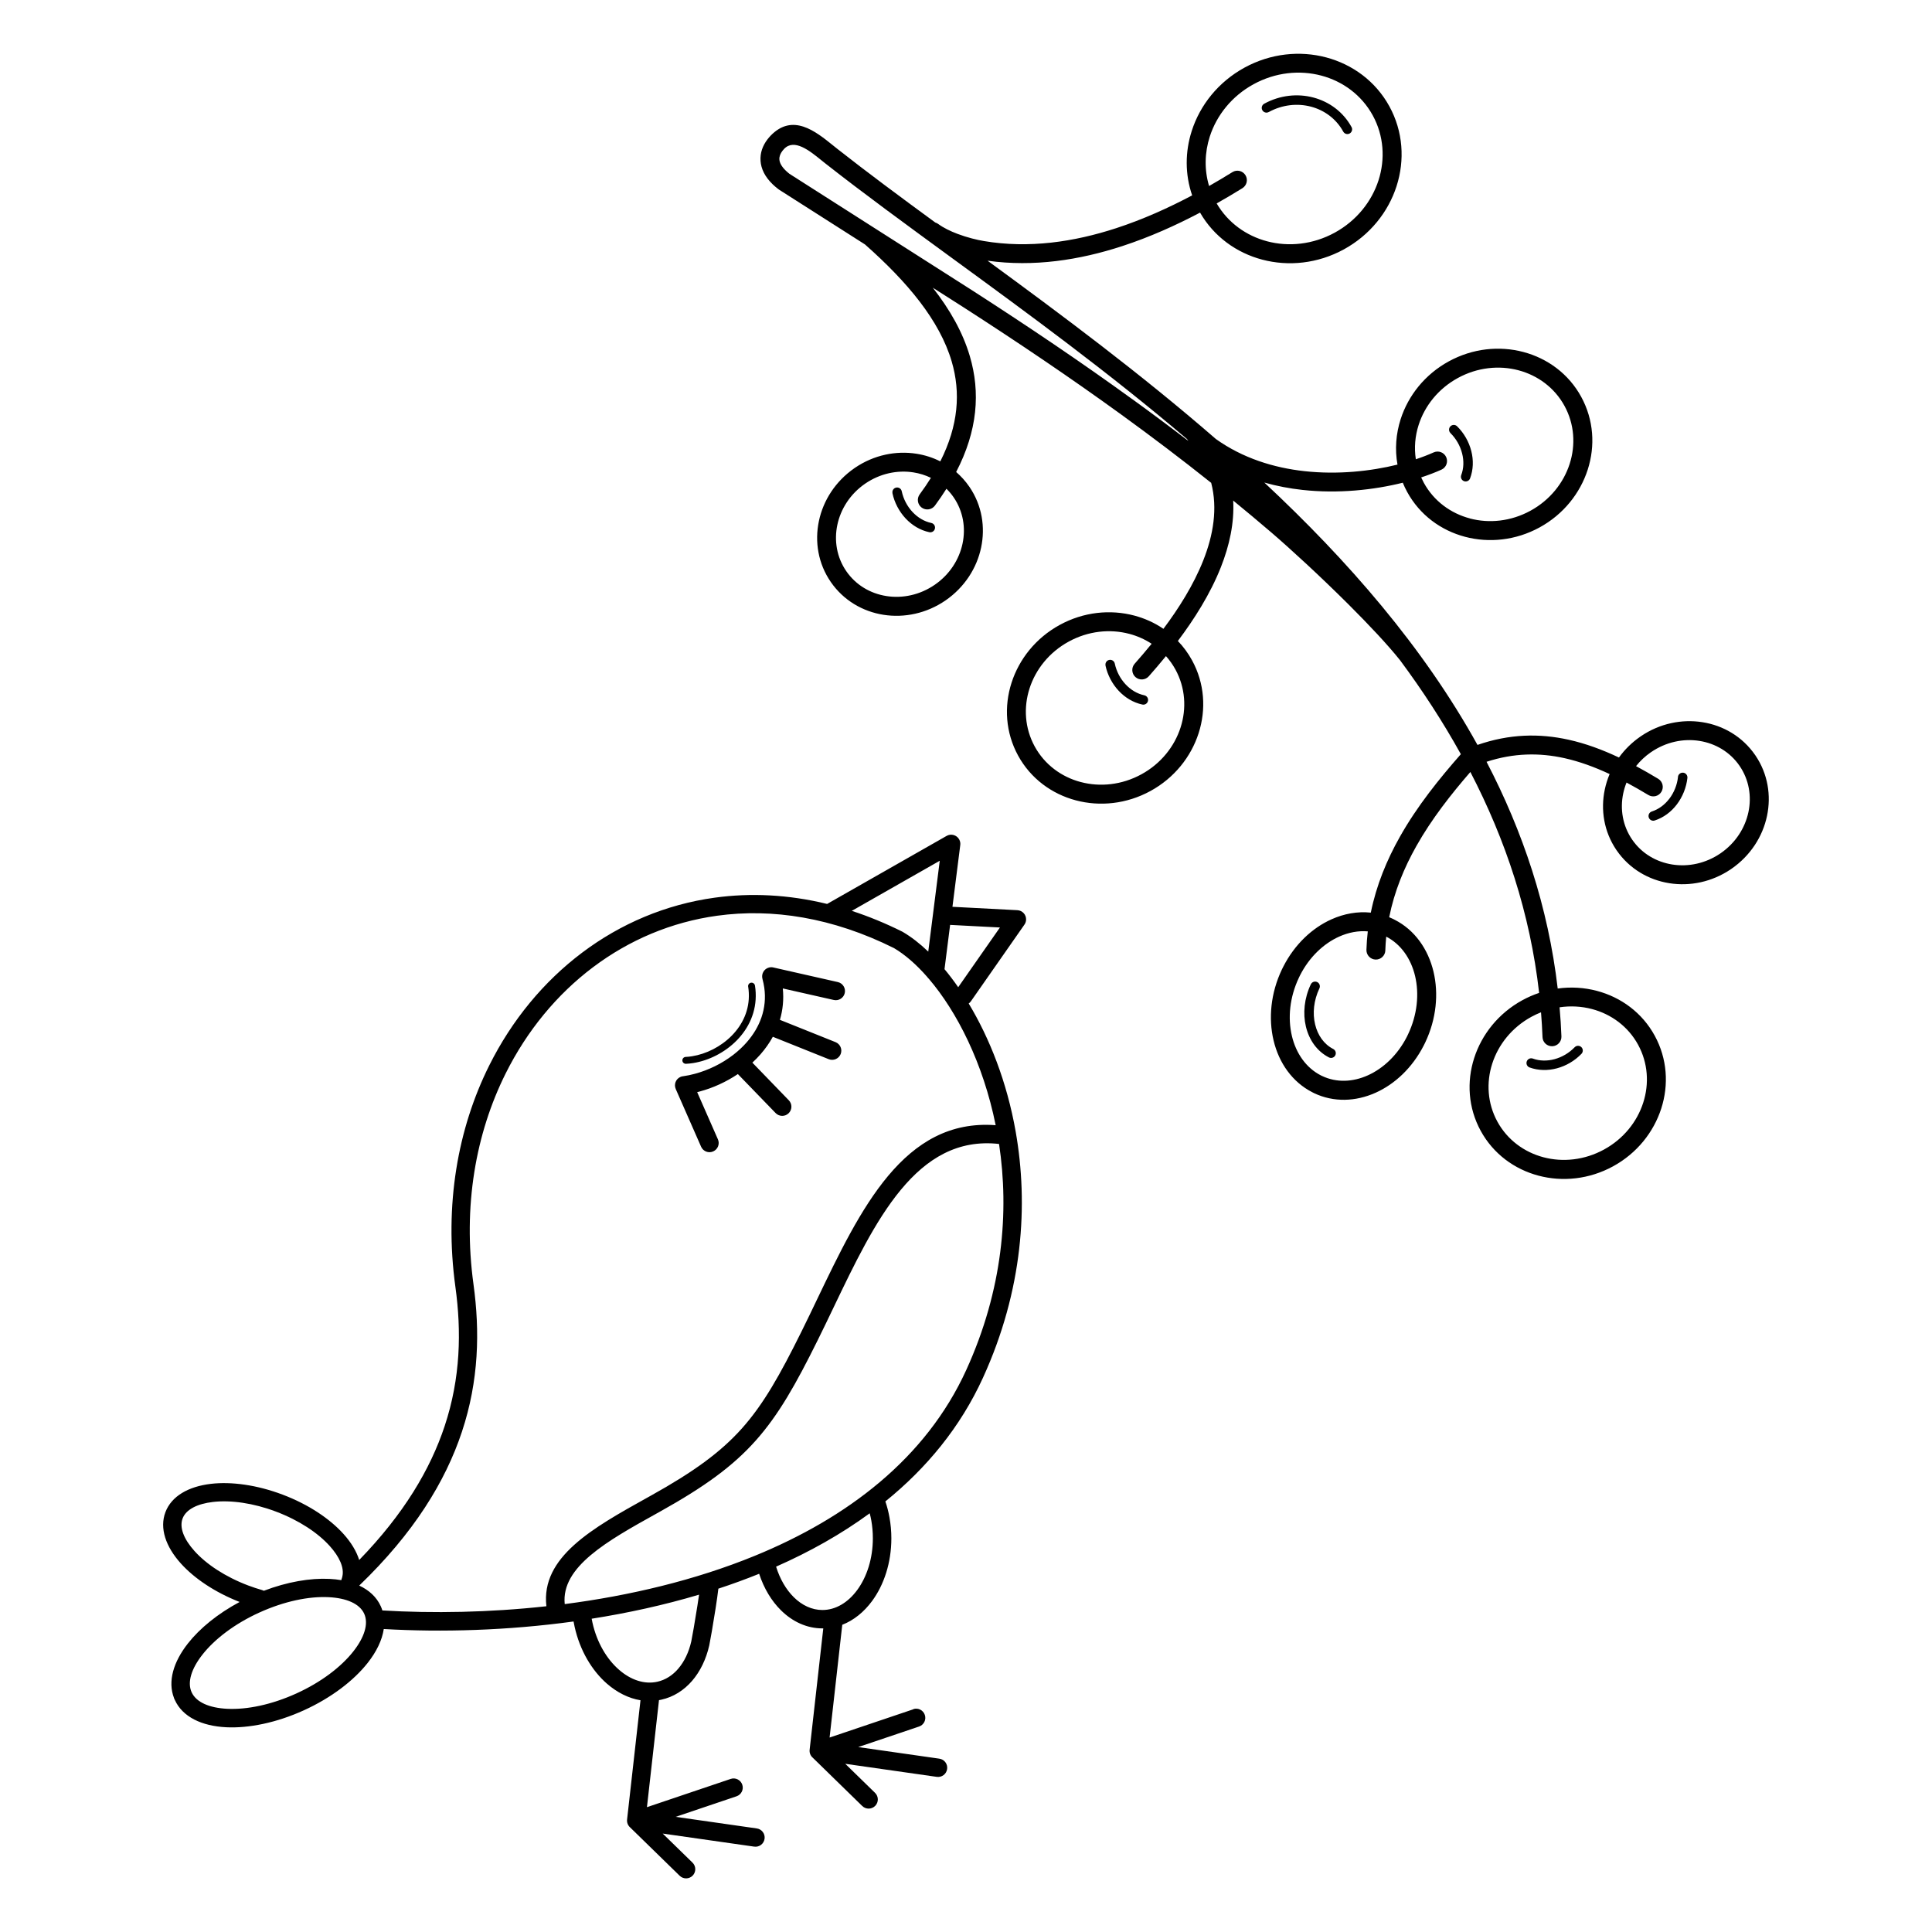 <?xml version="1.0" encoding="UTF-8"?>
<!-- Uploaded to: ICON Repo, www.svgrepo.com, Generator: ICON Repo Mixer Tools -->
<svg fill="#000000" width="800px" height="800px" version="1.1" viewBox="144 144 512 512" xmlns="http://www.w3.org/2000/svg">
 <path d="m212.76 571.33h-0.008c-6.559 2.981-11.84 7.019-15.09 11.145-2.906 3.688-4.098 7.312-2.879 9.992 1.219 2.672 4.719 4.148 9.406 4.383 5.238 0.262 11.773-1.074 18.348-4.062 6.559-2.981 11.848-7.019 15.098-11.145 2.906-3.688 4.098-7.312 2.879-9.992-1.219-2.672-4.719-4.148-9.406-4.383-5.238-0.262-11.773 1.074-18.348 4.062zm298.37-175.46c-0.043 1.387-1.211 2.469-2.586 2.426-1.387-0.043-2.469-1.211-2.426-2.586 0.051-1.664 0.176-3.293 0.359-4.887-2.519-0.211-5.106 0.277-7.566 1.379-4.141 1.855-7.894 5.398-10.363 10.219-0.043 0.074-0.152 0.301-0.328 0.68-2.453 5.172-2.981 10.688-1.855 15.434 1.09 4.594 3.738 8.438 7.676 10.453 0.035 0.016 0.094 0.043 0.352 0.168 3.785 1.797 8.102 1.613 12.074-0.168 4.141-1.855 7.894-5.398 10.363-10.219 0.043-0.074 0.152-0.301 0.328-0.68 2.453-5.172 2.981-10.688 1.855-15.434-1.09-4.578-3.727-8.414-7.648-10.438-0.117 1.199-0.203 2.426-0.242 3.66zm-130.61-121.17c-0.145-0.68 0.285-1.344 0.965-1.484 0.68-0.145 1.344 0.285 1.484 0.965 0.438 2.074 1.461 4.016 2.879 5.523 1.352 1.438 3.055 2.484 4.953 2.887 0.68 0.145 1.109 0.805 0.965 1.484-0.145 0.68-0.805 1.109-1.484 0.965-2.418-0.512-4.578-1.832-6.266-3.629-1.73-1.848-2.973-4.199-3.512-6.711zm56.461 45.672c-0.145-0.68 0.285-1.344 0.965-1.484 0.68-0.145 1.344 0.285 1.484 0.965 0.438 2.074 1.461 4.016 2.879 5.523 1.352 1.438 3.055 2.484 4.953 2.887 0.68 0.145 1.109 0.805 0.965 1.484-0.145 0.68-0.805 1.109-1.484 0.965-2.418-0.512-4.578-1.832-6.266-3.629-1.73-1.848-2.973-4.199-3.512-6.711zm91.406-61.617c-0.496-0.488-0.496-1.285-0.008-1.773 0.488-0.496 1.285-0.496 1.773-0.008 1.832 1.805 3.141 4.121 3.762 6.574 0.605 2.383 0.547 4.914-0.328 7.231-0.242 0.648-0.965 0.973-1.613 0.73-0.648-0.242-0.973-0.965-0.73-1.613 0.688-1.812 0.723-3.812 0.234-5.727-0.504-2.008-1.586-3.914-3.098-5.406zm60.289 91.129c0.074-0.688 0.695-1.184 1.387-1.117 0.688 0.074 1.184 0.688 1.117 1.387-0.277 2.551-1.277 5.019-2.805 7.035-1.496 1.965-3.5 3.484-5.859 4.25-0.664 0.211-1.367-0.152-1.578-0.805-0.211-0.664 0.152-1.367 0.805-1.578 1.848-0.598 3.441-1.805 4.637-3.375h0.008c1.25-1.645 2.074-3.68 2.301-5.785zm-27.375 71.648c0.48-0.496 1.277-0.512 1.773-0.035 0.496 0.48 0.512 1.277 0.035 1.773-1.781 1.855-4.082 3.199-6.516 3.848-2.383 0.637-4.902 0.613-7.231-0.227-0.648-0.234-0.992-0.949-0.754-1.605 0.234-0.648 0.949-0.992 1.605-0.754 1.82 0.664 3.828 0.672 5.727 0.168 2.008-0.539 3.894-1.645 5.367-3.176zm-46.266-102.56c-3.301-4.141-8.297-9.438-13.629-14.762-7.441-7.422-15.5-14.828-20.539-19.145-3.344-2.863-6.691-5.66-10.059-8.414 0.328 5.945-1 11.934-3.266 17.668-2.82 7.144-7.121 13.863-11.395 19.547 1.453 1.504 2.719 3.223 3.769 5.141 3.332 6.098 3.754 13.023 1.73 19.305-2.008 6.238-6.414 11.84-12.754 15.309s-13.426 4.164-19.766 2.484c-6.383-1.688-11.992-5.777-15.324-11.875-3.332-6.098-3.754-13.023-1.73-19.305 2.008-6.238 6.414-11.84 12.754-15.309 6.34-3.469 13.426-4.164 19.766-2.484 2.754 0.73 5.375 1.906 7.727 3.512 4.004-5.34 7.977-11.586 10.57-18.152 2.644-6.684 3.848-13.746 2.09-20.531-7.859-6.266-15.805-12.277-23.855-18.113-13.562-9.832-27.398-19.152-41.691-28.355l-8.23-5.246c4.559 5.828 7.953 11.832 9.809 18.121 2.84 9.613 2.074 19.758-3.617 30.715 1.285 1.117 2.453 2.402 3.461 3.863l0.109 0.16 0.008 0.008c3.258 4.82 4.18 10.57 3.039 15.98-1.141 5.434-4.375 10.531-9.422 14.016-5.039 3.477-10.957 4.676-16.441 3.82-5.535-0.863-10.621-3.836-13.973-8.691-3.352-4.852-4.309-10.672-3.156-16.156 1.141-5.434 4.375-10.531 9.422-14.016l0.16-0.109 0.008-0.008c5.004-3.391 10.848-4.559 16.273-3.703 2.199 0.344 4.332 1.023 6.312 2.023 4.805-9.523 5.434-18.262 3.016-26.477-3.199-10.867-11.695-21.027-22.973-31.008l-22.773-14.52c-0.102-0.066-0.191-0.133-0.285-0.211-0.527-0.41-1-0.816-1.41-1.211-2.109-2.031-3.074-4.148-3.215-6.195-0.152-2.125 0.57-4.047 1.805-5.676 0.277-0.359 0.555-0.688 0.84-0.992 5.859-6.086 11.914-1.191 16.582 2.57 0.301 0.242 0.605 0.488 1.09 0.875 7.984 6.281 16.742 12.773 25.996 19.547 0.27 0.074 0.527 0.211 0.773 0.387 1.426 1.043 3.242 1.914 5.09 2.613 2.621 0.992 5.238 1.613 6.996 1.906 11.941 2.023 23.898 0.242 35.082-3.41 7.078-2.309 13.855-5.367 20.129-8.691-1.93-5.594-1.883-11.57-0.109-17.086 2.191-6.836 7.027-12.957 13.965-16.762 6.945-3.797 14.703-4.559 21.648-2.719 6.977 1.848 13.125 6.324 16.77 12.988 3.644 6.668 4.106 14.25 1.898 21.125-2.191 6.836-7.027 12.957-13.965 16.762-6.945 3.797-14.703 4.559-21.648 2.719-6.793-1.797-12.789-6.086-16.465-12.461-6.434 3.391-13.375 6.516-20.664 8.891-11.309 3.688-23.418 5.566-35.652 3.856 19.539 14.293 40.539 29.91 60.516 47.258 7.106 5.07 15.332 7.625 23.484 8.516 8.801 0.965 17.5 0.023 24.637-1.738-0.73-4.031-0.41-8.16 0.84-12.051 2.008-6.238 6.414-11.84 12.754-15.309s13.426-4.164 19.766-2.484c6.383 1.688 11.992 5.777 15.324 11.875s3.754 13.023 1.73 19.305c-2.008 6.238-6.414 11.84-12.754 15.309-6.34 3.469-13.426 4.164-19.766 2.484-6.383-1.688-11.992-5.777-15.324-11.875-0.438-0.805-0.832-1.621-1.168-2.453-7.699 1.914-17.086 2.949-26.586 1.906-3.375-0.371-6.769-1.008-10.102-1.949 22.074 20.605 42.125 43.57 56.484 69.527 8.48-2.938 16.406-3.09 24.133-1.379 4.527 1 8.949 2.637 13.359 4.719 1.512-2.098 3.41-3.981 5.668-5.543l0.16-0.109 0.008-0.008c5.004-3.391 10.848-4.559 16.273-3.703 5.535 0.863 10.621 3.836 13.973 8.691l0.109 0.16 0.008 0.008c3.258 4.82 4.18 10.57 3.039 15.98-1.141 5.434-4.375 10.531-9.422 14.016l-0.16 0.109-0.008 0.008c-5.004 3.391-10.848 4.559-16.273 3.703-5.535-0.863-10.621-3.836-13.973-8.691l-0.109-0.16-0.008-0.008c-3.258-4.82-4.18-10.57-3.039-15.98 0.293-1.395 0.723-2.762 1.285-4.09-3.996-1.863-7.969-3.324-11.973-4.215-6.625-1.469-13.41-1.395-20.648 0.965 9.621 18.473 16.332 38.426 18.859 60.086 3.527-0.488 7.062-0.262 10.387 0.621 6.383 1.688 11.992 5.777 15.324 11.875s3.754 13.023 1.73 19.305c-2.008 6.238-6.414 11.84-12.754 15.309s-13.426 4.164-19.766 2.484c-6.383-1.688-11.992-5.777-15.324-11.875s-3.754-13.023-1.73-19.305c2.008-6.238 6.414-11.84 12.754-15.309 1.453-0.797 2.949-1.445 4.457-1.949-2.383-21.051-8.867-40.508-18.223-58.543-5.07 5.859-10.211 12.359-14.309 19.625-3.258 5.777-5.844 12.043-7.203 18.867 0.336 0.133 0.664 0.277 0.992 0.438l0.488 0.25c5.309 2.711 8.832 7.766 10.262 13.738 1.387 5.82 0.766 12.527-2.184 18.75-0.059 0.125-0.203 0.402-0.41 0.824-3.008 5.879-7.633 10.219-12.754 12.512-5.281 2.367-11.102 2.578-16.289 0.117l-0.488-0.25c-5.309-2.711-8.844-7.766-10.262-13.738-1.387-5.82-0.766-12.527 2.184-18.75 0.059-0.125 0.203-0.402 0.41-0.824 3.008-5.879 7.633-10.219 12.754-12.512 3.359-1.504 6.926-2.141 10.422-1.773 1.484-7.297 4.25-13.98 7.715-20.117 4.617-8.195 10.48-15.418 16.148-21.875-4.769-8.613-10.176-16.902-16.098-24.879zm42.27 91.98c0.219 2.543 0.395 5.113 0.488 7.707 0.051 1.387-1.023 2.551-2.41 2.602-1.387 0.051-2.551-1.023-2.602-2.41-0.082-2.207-0.219-4.398-0.395-6.582-0.855 0.344-1.715 0.738-2.543 1.191-5.172 2.828-8.766 7.371-10.387 12.418-1.613 5.012-1.277 10.531 1.367 15.367 2.644 4.836 7.121 8.094 12.199 9.438 5.129 1.359 10.891 0.781 16.062-2.047s8.766-7.371 10.387-12.418c1.613-5.012 1.277-10.531-1.367-15.367-2.644-4.836-7.121-8.094-12.199-9.438-2.746-0.73-5.676-0.898-8.598-0.469zm-113.24-161.18c4.996 3.617 9.949 7.312 14.871 11.082-0.023-0.023-0.043-0.051-0.066-0.082-0.117-0.133-0.219-0.277-0.301-0.418-20.73-17.633-42.395-33.453-62.18-47.895-12.148-8.875-23.602-17.238-33.621-25.113-0.227-0.184-0.68-0.547-1.141-0.914-3.106-2.512-7.144-5.769-9.824-2.981-0.184 0.184-0.336 0.371-0.461 0.539-0.539 0.707-0.855 1.484-0.797 2.285 0.059 0.863 0.57 1.855 1.703 2.949 0.293 0.285 0.613 0.562 0.957 0.832l48.918 31.203 0.008 0.008c14.426 9.297 28.363 18.676 41.941 28.523zm36.164-76.082c-0.605 0.336-1.367 0.109-1.703-0.496-0.336-0.605-0.109-1.367 0.496-1.703 4.191-2.293 8.867-2.754 13.047-1.645 4.207 1.117 7.902 3.812 10.102 7.824 0.336 0.605 0.109 1.367-0.496 1.703-0.605 0.336-1.367 0.109-1.703-0.496-1.855-3.383-4.981-5.668-8.539-6.609-3.578-0.949-7.598-0.547-11.203 1.426zm11.16 231.16c0.293-0.629 1.043-0.891 1.672-0.598 0.629 0.293 0.891 1.051 0.598 1.672-1.52 3.199-1.848 6.609-1.141 9.547 0.68 2.863 2.336 5.266 4.805 6.523 0.613 0.32 0.855 1.066 0.539 1.688-0.32 0.613-1.066 0.855-1.688 0.539-3.148-1.613-5.246-4.617-6.098-8.172-0.832-3.477-0.453-7.488 1.309-11.211zm-112.48-102.89c4.258 0.672 8.867-0.277 12.82-2.996 3.945-2.719 6.465-6.691 7.356-10.914 0.883-4.18 0.16-8.598-2.375-12.277-0.57-0.824-1.199-1.57-1.891-2.25-0.934 1.477-1.949 2.965-3.055 4.469-0.824 1.109-2.394 1.344-3.512 0.52-1.109-0.824-1.344-2.394-0.52-3.512 1.09-1.477 2.082-2.93 2.973-4.367-1.453-0.707-3.016-1.191-4.625-1.445-4.258-0.672-8.867 0.277-12.82 2.996-3.945 2.719-6.465 6.691-7.356 10.914-0.883 4.18-0.16 8.598 2.375 12.277 2.535 3.68 6.414 5.93 10.629 6.582zm51.508 49.289c5.129 1.359 10.891 0.781 16.062-2.047 5.18-2.828 8.766-7.371 10.387-12.418 1.613-5.012 1.277-10.531-1.367-15.367-0.715-1.301-1.555-2.477-2.504-3.543-1.605 1.965-3.148 3.762-4.551 5.348-0.914 1.031-2.504 1.125-3.535 0.211s-1.125-2.504-0.211-3.535c1.387-1.57 2.922-3.352 4.5-5.289-1.805-1.184-3.805-2.074-5.91-2.629-5.129-1.359-10.891-0.781-16.062 2.047-5.172 2.828-8.766 7.371-10.387 12.418-1.613 5.012-1.277 10.531 1.367 15.367 2.644 4.836 7.121 8.094 12.199 9.438zm147.16-4.215c1.949 1.051 3.906 2.168 5.859 3.352 1.191 0.715 1.57 2.258 0.855 3.449s-2.258 1.57-3.449 0.855c-1.941-1.168-3.871-2.277-5.793-3.309-0.379 0.934-0.664 1.891-0.875 2.863-0.883 4.18-0.16 8.598 2.375 12.277 2.535 3.68 6.406 5.918 10.629 6.582 4.258 0.672 8.867-0.277 12.82-2.996 3.945-2.719 6.465-6.691 7.356-10.906 0.883-4.18 0.16-8.598-2.375-12.277-2.535-3.68-6.406-5.918-10.629-6.582-4.258-0.672-8.867 0.277-12.82 2.996h-0.008c-1.547 1.066-2.863 2.316-3.965 3.703zm-44.051-65.637c5.129 1.359 10.891 0.781 16.062-2.047s8.766-7.371 10.387-12.418c1.613-5.012 1.277-10.531-1.367-15.367-2.644-4.836-7.121-8.094-12.199-9.438-5.129-1.359-10.891-0.781-16.062 2.047-5.172 2.828-8.766 7.371-10.387 12.418-0.949 2.949-1.227 6.062-0.746 9.117 1.73-0.57 3.316-1.191 4.727-1.82 1.27-0.57 2.754 0 3.316 1.258 0.57 1.27 0 2.754-1.258 3.316-1.594 0.715-3.402 1.41-5.375 2.059 0.219 0.48 0.453 0.957 0.707 1.426 2.644 4.836 7.121 8.094 12.199 9.438zm-53.75-73.457c5.727 1.52 12.168 0.875 17.945-2.285 5.777-3.164 9.789-8.238 11.605-13.879 1.797-5.602 1.426-11.773-1.527-17.188-2.965-5.414-7.961-9.051-13.645-10.555-5.727-1.52-12.168-0.875-17.945 2.285-5.777 3.164-9.789 8.238-11.605 13.879-1.359 4.231-1.477 8.793-0.184 13.098 2.141-1.219 4.207-2.453 6.195-3.688 1.176-0.723 2.719-0.359 3.449 0.824 0.723 1.176 0.359 2.719-0.824 3.449-2.184 1.352-4.457 2.703-6.809 4.031 2.988 5.121 7.852 8.574 13.344 10.027zm-137.51 197.53c-0.074-0.496 0.262-0.965 0.766-1.043 0.496-0.074 0.965 0.262 1.043 0.766 0.102 0.629 0.168 1.25 0.191 1.855 0.242 5.07-1.832 9.422-5.019 12.672-3.156 3.215-7.414 5.348-11.562 6.004-0.637 0.102-1.27 0.168-1.891 0.191-0.504 0.023-0.934-0.359-0.957-0.863-0.023-0.504 0.359-0.934 0.863-0.957 0.562-0.023 1.133-0.082 1.695-0.176 3.777-0.598 7.656-2.543 10.547-5.484 2.856-2.906 4.719-6.793 4.5-11.301-0.023-0.555-0.082-1.109-0.168-1.664zm66.484 41.691c-21.883-2.461-32.855 20.395-43.816 43.27-1.453 3.031-2.906 6.062-4.191 8.648-5.859 11.832-10.41 19.891-16.473 26.695-6.086 6.828-13.609 12.27-25.391 18.836l-0.906 0.504c-12.98 7.223-25.309 14.09-24.316 23.988 17.164-2.227 34.52-6.312 50.348-12.789 24.512-10.027 45.352-25.785 56.066-49.254 9.699-21.242 11.395-41.992 8.691-59.887zm-119.95 122.51c-1.504-13.059 12.285-20.738 26.801-28.816l0.906-0.504c11.27-6.273 18.414-11.438 24.117-17.816 5.719-6.414 10.086-14.176 15.754-25.609 1.535-3.098 2.856-5.844 4.164-8.59 11.504-23.988 23.016-47.988 47.324-46.148-3.324-16.473-10.262-30.086-17.719-38.809-0.16-0.145-0.301-0.301-0.418-0.48-2.922-3.344-5.91-5.93-8.793-7.633-16.305-8.137-32.301-10.598-46.879-8.59-12.148 1.672-23.328 6.449-32.883 13.637-9.562 7.195-17.508 16.82-23.176 28.18-7.926 15.895-11.359 35.148-8.516 55.855 1.703 12.402 1.453 25.477-3.066 39.086-4.383 13.207-12.754 26.852-27.215 40.758 2.621 1.219 4.602 3.039 5.703 5.465 0.168 0.371 0.312 0.746 0.43 1.125 13.418 0.805 28.297 0.555 43.445-1.109zm34.285-137.07c-0.547-1.234 0.016-2.672 1.25-3.207 0.25-0.109 0.504-0.176 0.766-0.191 1.008-0.145 2.039-0.359 3.09-0.648 3.57-0.965 7.086-2.672 10.094-4.981 0.051-0.043 0.109-0.082 0.16-0.125 1.258-0.984 2.426-2.066 3.461-3.25 3.426-3.914 5.426-8.875 4.637-14.469-0.109-0.746-0.27-1.527-0.488-2.344-0.344-1.301 0.43-2.637 1.723-2.981 0.445-0.117 0.898-0.109 1.309 0.016l16.945 3.836c1.309 0.293 2.133 1.594 1.84 2.906-0.293 1.309-1.594 2.133-2.906 1.84l-13.512-3.055c0.293 2.938 0 5.727-0.766 8.32l14.746 5.91c1.242 0.504 1.855 1.914 1.352 3.164-0.504 1.242-1.914 1.855-3.164 1.352l-14.812-5.938c-0.906 1.652-2.008 3.207-3.266 4.644-0.68 0.773-1.402 1.512-2.156 2.207l9.656 9.977c0.941 0.965 0.914 2.504-0.051 3.441-0.965 0.941-2.504 0.914-3.441-0.051l-10.008-10.336c-3.125 2.098-6.602 3.68-10.109 4.617-0.227 0.059-0.445 0.117-0.672 0.176l5.492 12.496c0.547 1.234-0.016 2.672-1.25 3.207-1.234 0.547-2.672-0.016-3.207-1.25l-6.719-15.289zm62.934 164.34c1.277-0.43 2.652 0.262 3.074 1.535 0.43 1.277-0.262 2.652-1.535 3.074l-16.121 5.441 21.496 3.074c1.336 0.191 2.258 1.418 2.066 2.754-0.191 1.336-1.418 2.258-2.754 2.066l-24.242-3.461 7.894 7.699c0.965 0.941 0.984 2.477 0.051 3.441-0.941 0.965-2.477 0.984-3.441 0.051l-13.148-12.832c-0.57-0.504-0.891-1.27-0.797-2.082l3.617-32.16h-0.227c-4.141 0-7.934-1.781-10.984-4.793-2.519-2.484-4.527-5.82-5.785-9.68-3.535 1.426-7.144 2.746-10.809 3.945-0.145 1.27-0.418 3.191-0.738 5.258-0.637 4.082-1.453 8.781-1.672 9.766-0.824 3.652-2.394 6.902-4.551 9.406-2.168 2.504-4.922 4.273-8.137 4.988-0.211 0.051-0.418 0.094-0.637 0.125l-3.191 28.363 22.191-7.488c1.277-0.43 2.652 0.262 3.074 1.535 0.43 1.277-0.262 2.652-1.535 3.074l-16.121 5.441 21.496 3.074c1.336 0.191 2.258 1.418 2.066 2.754-0.191 1.336-1.418 2.258-2.754 2.066l-24.242-3.461 7.894 7.699c0.965 0.941 0.984 2.477 0.051 3.441-0.941 0.965-2.477 0.984-3.441 0.051l-13.148-12.832c-0.57-0.504-0.891-1.27-0.797-2.082l3.551-31.605c-3.156-0.52-6.195-2.059-8.867-4.375-4.004-3.484-7.188-8.801-8.59-15.113-0.102-0.469-0.191-0.934-0.277-1.387-17.492 2.402-34.828 2.887-50.297 2-0.438 2.93-1.914 5.996-4.266 8.977-3.703 4.695-9.633 9.254-16.93 12.57-7.281 3.309-14.602 4.777-20.57 4.484-6.523-0.328-11.578-2.762-13.609-7.238l-0.219-0.48v-0.043c-1.695-4.367-0.176-9.547 3.711-14.477 3.133-3.981 7.875-7.859 13.68-10.965-6.574-2.57-12.031-6.266-15.574-10.203-4.016-4.457-5.691-9.344-4.09-13.594 1.613-4.258 6.106-6.809 12.066-7.508 5.406-0.629 12.168 0.277 18.984 2.856 6.828 2.578 12.496 6.375 16.141 10.422 2.016 2.234 3.441 4.586 4.164 6.902 11.805-12.16 18.836-24.008 22.637-35.461 4.25-12.797 4.477-25.156 2.856-36.922-2.988-21.723 0.629-41.957 8.969-58.676 5.996-12.016 14.434-22.227 24.621-29.895 10.203-7.676 22.152-12.781 35.148-14.57 9.473-1.301 19.488-0.848 29.773 1.664l31.672-18.035c1.168-0.664 2.652-0.25 3.316 0.914 0.285 0.512 0.379 1.074 0.285 1.613l-2.059 16.266 17.207 0.898c1.344 0.066 2.375 1.211 2.309 2.551-0.023 0.52-0.219 1-0.512 1.379l-14.113 20.211c-0.168 0.234-0.359 0.438-0.586 0.586 5.516 9.16 10.137 20.781 12.453 33.965 3.391 19.277 1.949 41.957-8.664 65.203-5.996 13.133-14.953 23.957-25.871 32.789 0.461 1.352 0.832 2.781 1.09 4.25 0.328 1.805 0.496 3.66 0.496 5.535 0 6.449-1.949 12.328-5.106 16.609-2.148 2.914-4.852 5.113-7.902 6.297l-3.359 29.883 22.191-7.488zm-85.219-23.965c0.066 0.352 0.133 0.707 0.211 1.051 1.168 5.246 3.777 9.641 7.047 12.484 3.066 2.672 6.691 3.938 10.152 3.164 2.141-0.48 4.016-1.688 5.508-3.426 1.637-1.898 2.84-4.41 3.484-7.289 0.211-0.941 1-5.484 1.621-9.445 0.16-1.051 0.32-2.047 0.438-2.914-9.297 2.769-18.883 4.863-28.465 6.375zm48.871-13.805c1.008 3.273 2.644 6.078 4.703 8.113 2.156 2.125 4.777 3.383 7.574 3.383 3.551 0 6.809-2.016 9.211-5.281 2.57-3.484 4.156-8.34 4.156-13.73 0-1.645-0.145-3.215-0.402-4.676-0.117-0.664-0.262-1.309-0.43-1.941-7.566 5.543-15.938 10.227-24.82 14.141zm-115 2.637 0.066-0.059c0.512-2.309-0.773-5.172-3.332-8.02-3.156-3.512-8.152-6.828-14.234-9.129-6.078-2.301-12.023-3.106-16.719-2.57-4.141 0.48-7.152 1.973-8.062 4.383-0.906 2.402 0.359 5.523 3.156 8.625 3.156 3.512 8.152 6.828 14.234 9.129 0.555 0.211 1.168 0.43 1.84 0.648 0.664 0.219 1.277 0.41 1.84 0.57 0.168 0.051 0.328 0.109 0.469 0.184 6.207-2.367 12.293-3.402 17.391-3.148 1.09 0.051 2.133 0.168 3.133 0.336 0.023-0.133 0.066-0.27 0.117-0.402 0.059-0.168 0.117-0.336 0.16-0.504l-0.043-0.043zm161.12-172.7-1.484 11.73c1.227 1.477 2.445 3.082 3.629 4.785l11.059-15.828-13.199-0.688zm-26.055-3.719c4.434 1.445 8.902 3.273 13.383 5.508l0.145 0.082c2.207 1.293 4.477 3.039 6.734 5.207l3.047-24.074-23.309 13.273z"/>
</svg>